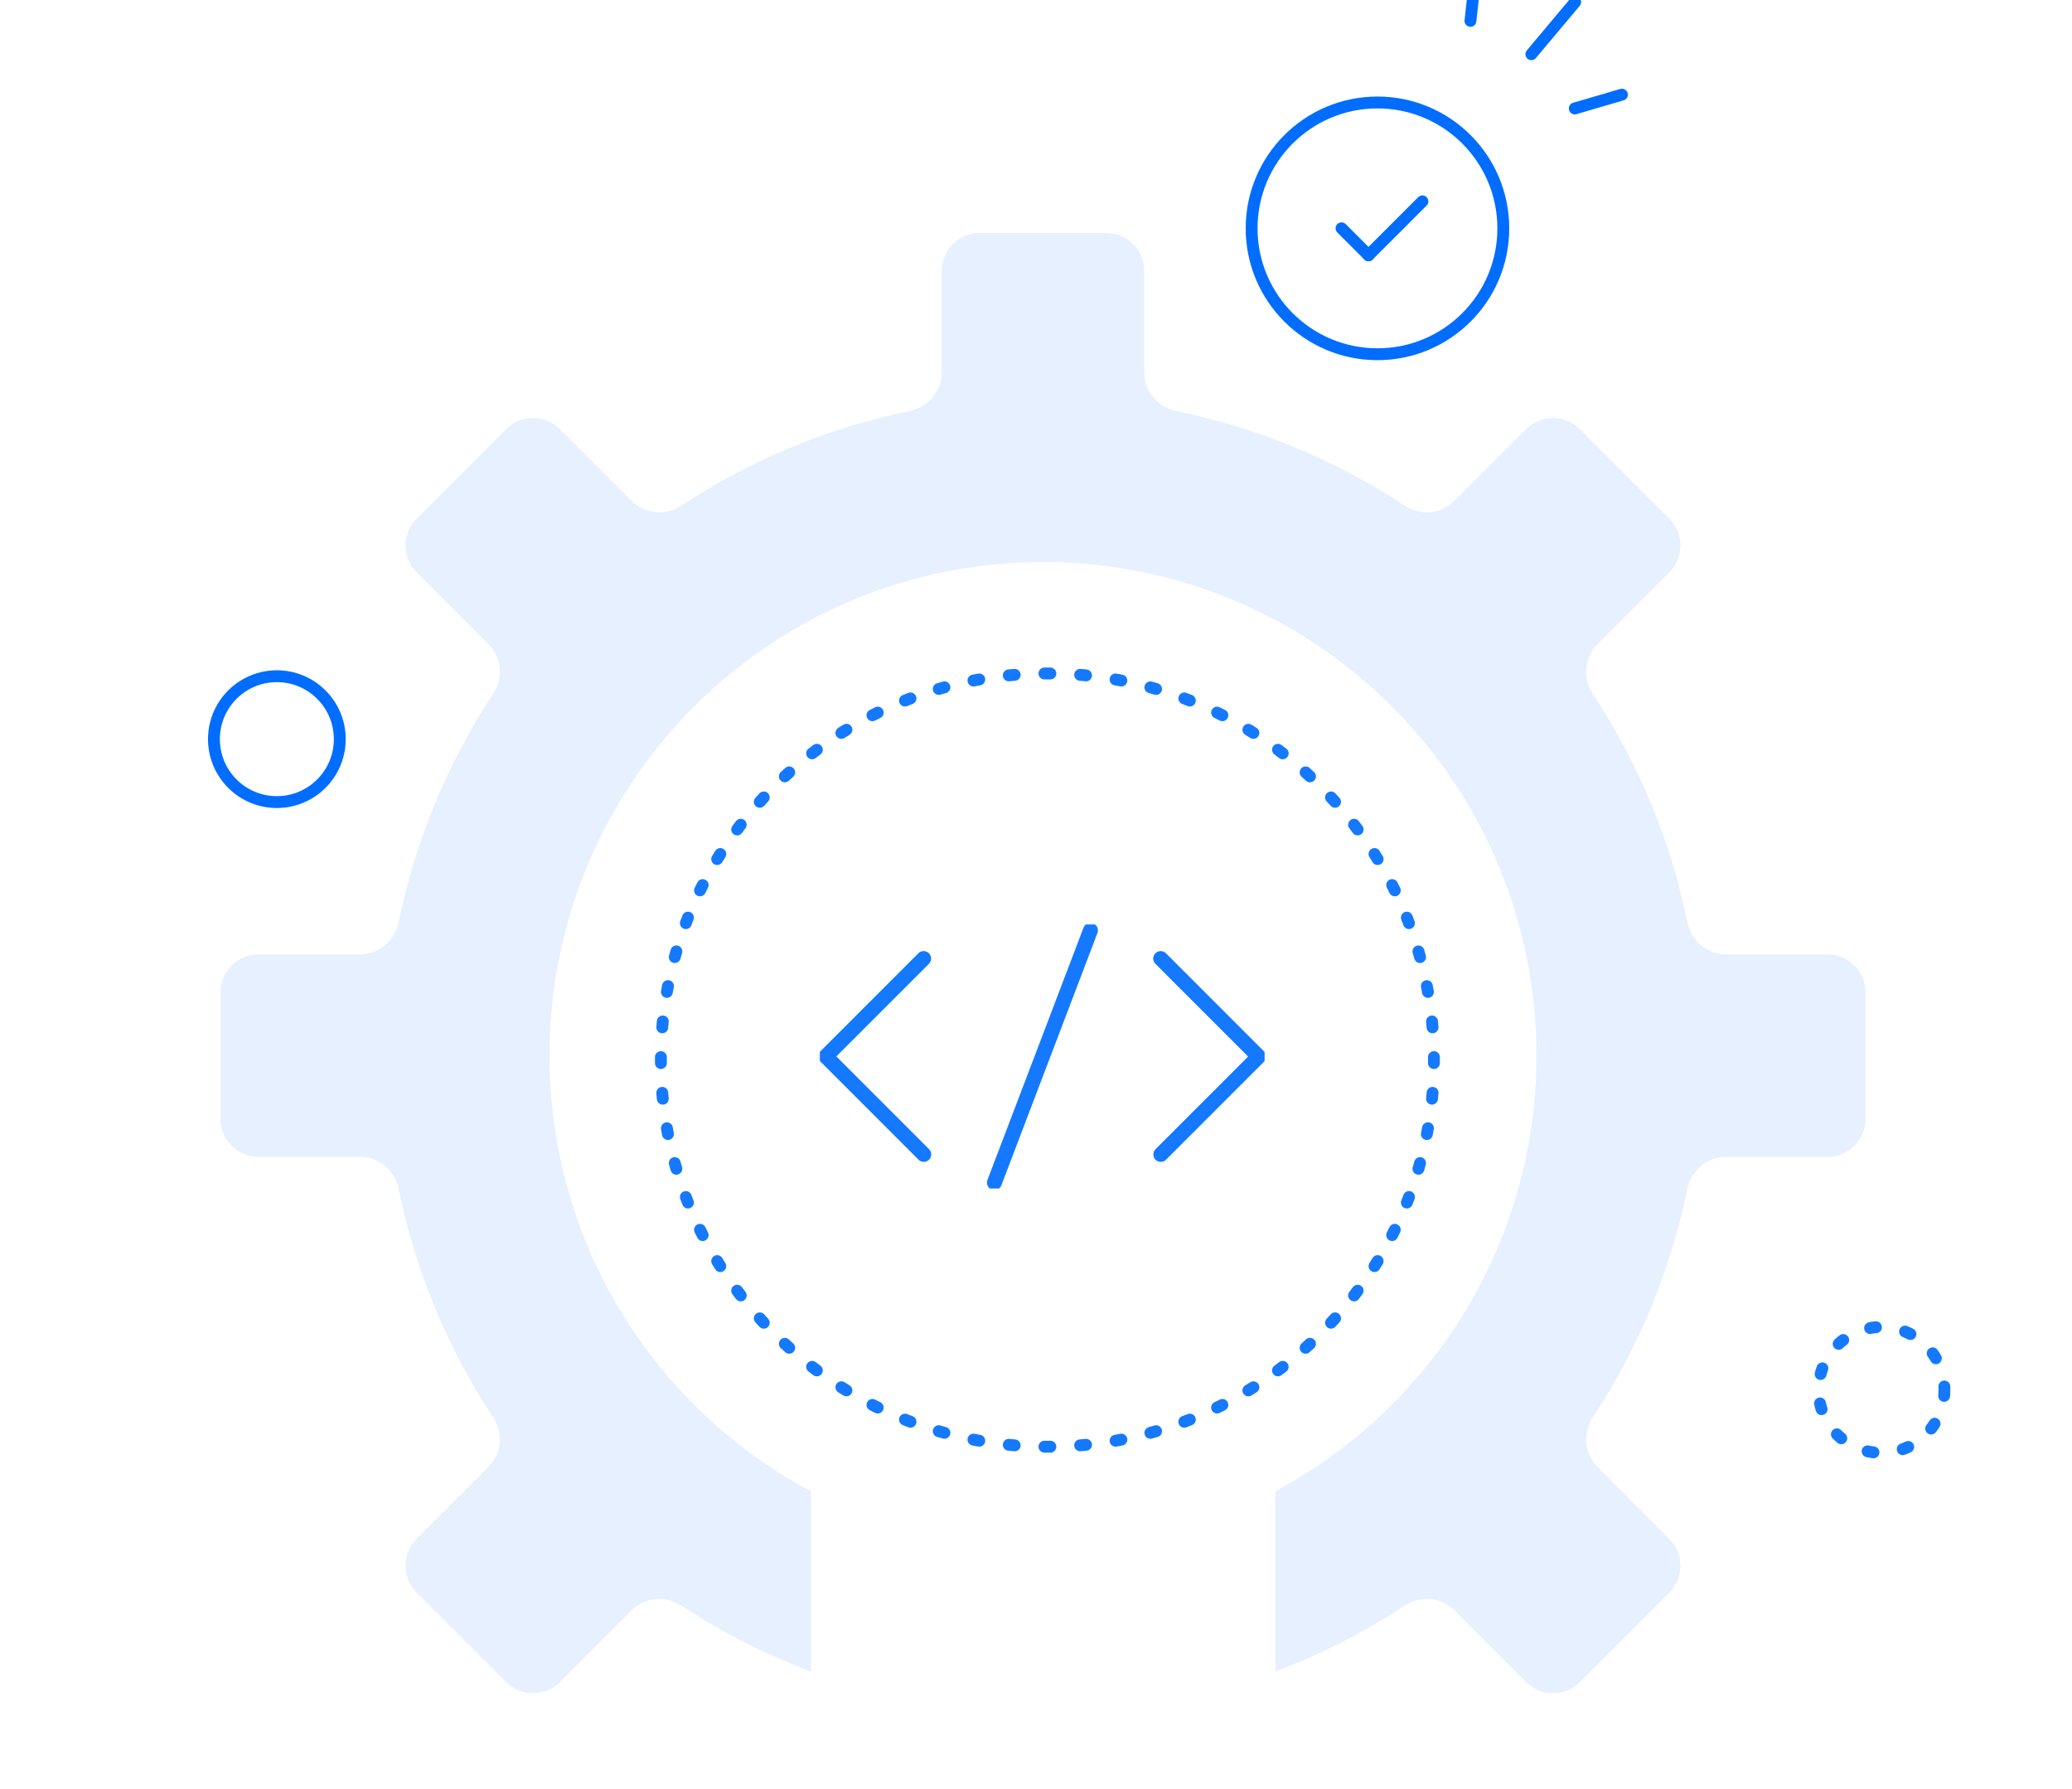 <svg width="139" height="120" viewBox="0 0 139 120" fill="none" xmlns="http://www.w3.org/2000/svg">
<g clip-path="url(#clip0_1135_2544)">
<path d="M92.407 23.757C97.07 23.757 100.849 19.978 100.849 15.315C100.849 10.653 97.07 6.873 92.407 6.873C87.745 6.873 83.965 10.653 83.965 15.315C83.965 19.978 87.745 23.757 92.407 23.757Z" stroke="#006DFF" stroke-width="0.796"/>
<path d="M91.805 17.122L95.423 13.504" stroke="#006DFF" stroke-width="0.796" stroke-linecap="round"/>
<path d="M89.996 15.312L91.805 17.122" stroke="#006DFF" stroke-width="0.796" stroke-linecap="round"/>
<circle cx="126.221" cy="93.221" r="4.221" stroke="#1479FE" stroke-width="0.796" stroke-linecap="round" stroke-dasharray="0.4 1.99"/>
<path d="M70.463 96.628C70.682 96.626 70.862 96.804 70.864 97.023C70.866 97.243 70.688 97.423 70.469 97.425H70.061C69.842 97.423 69.665 97.243 69.667 97.023C69.669 96.804 69.848 96.626 70.067 96.628C70.133 96.628 70.2 96.629 70.266 96.629C70.331 96.629 70.397 96.628 70.463 96.628ZM68.103 96.539C68.322 96.558 68.485 96.75 68.467 96.969C68.448 97.188 68.256 97.35 68.037 97.332C67.903 97.321 67.767 97.308 67.634 97.295C67.415 97.273 67.256 97.078 67.277 96.859C67.299 96.641 67.494 96.481 67.713 96.503C67.843 96.516 67.973 96.528 68.103 96.539ZM72.818 96.503C73.037 96.482 73.232 96.641 73.254 96.859C73.276 97.078 73.115 97.273 72.897 97.295C72.763 97.308 72.628 97.321 72.494 97.332C72.275 97.35 72.083 97.188 72.064 96.969C72.046 96.75 72.209 96.557 72.428 96.539C72.558 96.528 72.689 96.516 72.818 96.503ZM65.379 96.162C65.507 96.187 65.636 96.21 65.765 96.233C65.981 96.272 66.125 96.479 66.087 96.695C66.048 96.912 65.841 97.056 65.625 97.018C65.492 96.994 65.359 96.969 65.227 96.943C65.011 96.901 64.87 96.692 64.912 96.477C64.954 96.261 65.163 96.12 65.379 96.162ZM75.152 96.162C75.368 96.121 75.577 96.261 75.619 96.477C75.661 96.692 75.519 96.901 75.304 96.943C75.172 96.969 75.038 96.994 74.905 97.018C74.689 97.056 74.483 96.912 74.444 96.695C74.406 96.479 74.55 96.272 74.767 96.233C74.895 96.21 75.024 96.187 75.152 96.162ZM63.087 95.606C63.212 95.642 63.339 95.678 63.465 95.713C63.676 95.771 63.801 95.991 63.743 96.203C63.685 96.415 63.465 96.54 63.253 96.481C63.123 96.445 62.993 96.408 62.863 96.37C62.652 96.308 62.531 96.087 62.593 95.876C62.655 95.665 62.876 95.544 63.087 95.606ZM77.444 95.606C77.655 95.544 77.877 95.665 77.939 95.876C78 96.087 77.879 96.308 77.668 96.37C77.538 96.408 77.408 96.445 77.277 96.481C77.066 96.54 76.847 96.415 76.788 96.203C76.73 95.991 76.855 95.771 77.066 95.713C77.193 95.678 77.319 95.642 77.444 95.606ZM60.34 95.062C60.421 94.859 60.652 94.759 60.856 94.84C60.978 94.888 61.101 94.935 61.224 94.981C61.429 95.059 61.532 95.29 61.455 95.495C61.377 95.701 61.147 95.804 60.941 95.727C60.815 95.679 60.688 95.63 60.562 95.58C60.358 95.499 60.259 95.267 60.34 95.062ZM79.675 94.84C79.879 94.759 80.11 94.859 80.191 95.062C80.272 95.267 80.172 95.499 79.968 95.58C79.843 95.63 79.716 95.679 79.59 95.727C79.384 95.804 79.154 95.701 79.076 95.495C78.998 95.29 79.102 95.059 79.308 94.981C79.43 94.935 79.553 94.888 79.675 94.84ZM58.172 94.043C58.272 93.848 58.511 93.77 58.707 93.869C58.824 93.928 58.942 93.987 59.06 94.045C59.257 94.142 59.338 94.38 59.242 94.577C59.146 94.775 58.907 94.856 58.709 94.76C58.588 94.701 58.467 94.64 58.347 94.579C58.151 94.479 58.072 94.239 58.172 94.043ZM81.823 93.869C82.019 93.77 82.26 93.847 82.359 94.043C82.459 94.239 82.38 94.479 82.185 94.579C82.064 94.64 81.943 94.7 81.821 94.76C81.624 94.856 81.386 94.775 81.289 94.577C81.193 94.38 81.274 94.141 81.472 94.045C81.589 93.987 81.707 93.928 81.823 93.869ZM56.107 92.828C56.225 92.643 56.471 92.587 56.657 92.704C56.768 92.774 56.879 92.843 56.991 92.911C57.178 93.025 57.238 93.27 57.124 93.458C57.01 93.646 56.764 93.705 56.576 93.591C56.461 93.52 56.346 93.449 56.231 93.377C56.046 93.26 55.99 93.014 56.107 92.828ZM83.874 92.704C84.06 92.587 84.305 92.642 84.423 92.828C84.54 93.014 84.484 93.259 84.299 93.377C84.185 93.449 84.069 93.52 83.954 93.591C83.766 93.705 83.522 93.646 83.407 93.458C83.293 93.27 83.352 93.026 83.54 92.911C83.652 92.843 83.763 92.774 83.874 92.704ZM54.164 91.428C54.298 91.254 54.548 91.221 54.723 91.355C54.827 91.434 54.931 91.514 55.036 91.592C55.212 91.723 55.249 91.972 55.118 92.148C54.987 92.325 54.737 92.362 54.56 92.231C54.452 92.15 54.344 92.068 54.237 91.985C54.063 91.851 54.03 91.602 54.164 91.428ZM85.809 91.355C85.983 91.221 86.233 91.254 86.367 91.428C86.501 91.602 86.467 91.851 86.294 91.985C86.187 92.068 86.078 92.15 85.97 92.231C85.793 92.362 85.544 92.325 85.413 92.148C85.282 91.972 85.319 91.723 85.495 91.592C85.6 91.514 85.705 91.434 85.809 91.355ZM52.357 89.855C52.507 89.694 52.76 89.684 52.921 89.833C53.017 89.922 53.114 90.01 53.211 90.098C53.374 90.245 53.388 90.497 53.241 90.66C53.094 90.824 52.842 90.837 52.679 90.69C52.578 90.6 52.478 90.509 52.379 90.417C52.218 90.268 52.208 90.016 52.357 89.855ZM87.61 89.833C87.772 89.684 88.023 89.693 88.173 89.855C88.322 90.016 88.312 90.267 88.151 90.417C88.052 90.509 87.953 90.6 87.853 90.69C87.689 90.837 87.437 90.824 87.29 90.66C87.143 90.496 87.157 90.245 87.32 90.098C87.418 90.01 87.514 89.922 87.61 89.833ZM50.703 88.122C50.867 87.976 51.119 87.989 51.266 88.152C51.353 88.25 51.441 88.346 51.53 88.442C51.679 88.603 51.669 88.855 51.509 89.005C51.347 89.154 51.096 89.145 50.946 88.983C50.855 88.884 50.763 88.785 50.673 88.685C50.526 88.521 50.54 88.269 50.703 88.122ZM89.266 88.152C89.413 87.989 89.665 87.975 89.828 88.122C89.991 88.269 90.005 88.521 89.858 88.685C89.768 88.785 89.677 88.885 89.585 88.983C89.436 89.145 89.184 89.154 89.022 89.005C88.861 88.855 88.852 88.604 89.001 88.442C89.09 88.347 89.178 88.25 89.266 88.152ZM49.214 86.245C49.39 86.114 49.64 86.151 49.772 86.327C49.85 86.432 49.929 86.537 50.009 86.641C50.142 86.815 50.109 87.065 49.935 87.199C49.761 87.333 49.511 87.3 49.377 87.126C49.295 87.019 49.214 86.91 49.133 86.802C49.002 86.626 49.038 86.376 49.214 86.245ZM90.76 86.327C90.891 86.151 91.14 86.114 91.316 86.245C91.493 86.376 91.529 86.625 91.398 86.802C91.318 86.91 91.236 87.019 91.153 87.126C91.019 87.3 90.77 87.333 90.596 87.199C90.421 87.065 90.388 86.815 90.522 86.641C90.602 86.537 90.682 86.432 90.76 86.327ZM47.904 84.239C48.092 84.125 48.338 84.185 48.452 84.372C48.52 84.484 48.589 84.595 48.659 84.706C48.776 84.892 48.721 85.137 48.535 85.255C48.349 85.372 48.103 85.317 47.985 85.131C47.913 85.017 47.842 84.901 47.772 84.786C47.657 84.599 47.717 84.354 47.904 84.239ZM92.079 84.372C92.194 84.185 92.438 84.125 92.626 84.239C92.813 84.354 92.873 84.599 92.759 84.786C92.689 84.901 92.617 85.017 92.545 85.131C92.428 85.317 92.182 85.372 91.996 85.255C91.81 85.138 91.755 84.892 91.872 84.706C91.942 84.596 92.011 84.484 92.079 84.372ZM46.786 82.121C46.983 82.025 47.222 82.107 47.318 82.304C47.376 82.421 47.435 82.539 47.494 82.655C47.594 82.851 47.515 83.091 47.319 83.191C47.123 83.291 46.884 83.213 46.784 83.017C46.723 82.896 46.662 82.775 46.602 82.653C46.506 82.456 46.589 82.218 46.786 82.121ZM93.213 82.304C93.31 82.107 93.548 82.025 93.745 82.121C93.942 82.218 94.024 82.456 93.928 82.653C93.868 82.775 93.808 82.896 93.747 83.017C93.647 83.213 93.407 83.291 93.211 83.191C93.015 83.092 92.938 82.851 93.037 82.655C93.096 82.539 93.155 82.421 93.213 82.304ZM45.868 79.908C46.074 79.831 46.304 79.934 46.382 80.14C46.428 80.262 46.475 80.385 46.523 80.507C46.604 80.711 46.505 80.942 46.301 81.023C46.096 81.105 45.864 81.004 45.783 80.8C45.733 80.674 45.685 80.548 45.637 80.422C45.559 80.216 45.663 79.986 45.868 79.908ZM94.149 80.14C94.228 79.934 94.458 79.83 94.663 79.908C94.868 79.986 94.972 80.216 94.894 80.422C94.847 80.548 94.798 80.674 94.748 80.8C94.667 81.004 94.435 81.104 94.231 81.023C94.026 80.942 93.927 80.711 94.008 80.507C94.056 80.385 94.103 80.262 94.149 80.14ZM95.371 77.62C95.582 77.679 95.707 77.898 95.649 78.109C95.614 78.24 95.576 78.371 95.538 78.5C95.476 78.711 95.255 78.832 95.044 78.77C94.833 78.709 94.712 78.487 94.773 78.276C94.81 78.151 94.846 78.025 94.881 77.898C94.939 77.687 95.159 77.562 95.371 77.62ZM45.16 77.62C45.372 77.562 45.591 77.687 45.649 77.898C45.684 78.025 45.72 78.151 45.757 78.276C45.819 78.487 45.697 78.709 45.486 78.77C45.275 78.832 45.055 78.711 44.993 78.5C44.955 78.371 44.918 78.24 44.882 78.109C44.824 77.898 44.948 77.678 45.16 77.62ZM44.668 75.276C44.884 75.238 45.091 75.382 45.13 75.599C45.153 75.727 45.176 75.856 45.201 75.984C45.243 76.2 45.101 76.409 44.886 76.451C44.67 76.493 44.461 76.352 44.419 76.136C44.393 76.004 44.369 75.87 44.346 75.737C44.308 75.521 44.452 75.315 44.668 75.276ZM95.863 75.276C96.079 75.315 96.223 75.521 96.186 75.737C96.162 75.87 96.137 76.004 96.111 76.136C96.07 76.352 95.86 76.493 95.644 76.451C95.429 76.409 95.288 76.2 95.33 75.984C95.355 75.856 95.379 75.727 95.401 75.599C95.44 75.382 95.647 75.238 95.863 75.276ZM44.395 72.897C44.613 72.879 44.806 73.041 44.824 73.26C44.835 73.39 44.847 73.521 44.86 73.65C44.882 73.869 44.721 74.064 44.503 74.086C44.284 74.108 44.089 73.947 44.067 73.728C44.054 73.595 44.042 73.46 44.031 73.326C44.013 73.107 44.175 72.915 44.395 72.897ZM96.137 72.897C96.355 72.915 96.518 73.107 96.5 73.326C96.489 73.46 96.476 73.595 96.463 73.728C96.441 73.947 96.246 74.107 96.027 74.086C95.809 74.064 95.649 73.869 95.671 73.65C95.684 73.521 95.696 73.39 95.707 73.26C95.726 73.041 95.918 72.878 96.137 72.897ZM44.34 70.499C44.559 70.501 44.736 70.68 44.735 70.899C44.735 70.965 44.734 71.032 44.734 71.098C44.734 71.163 44.735 71.229 44.735 71.295C44.737 71.515 44.559 71.694 44.34 71.696C44.12 71.698 43.94 71.521 43.938 71.301C43.938 71.233 43.938 71.165 43.938 71.098C43.938 71.03 43.938 70.961 43.938 70.894C43.941 70.674 44.12 70.497 44.34 70.499ZM96.191 70.499C96.411 70.498 96.591 70.674 96.593 70.894V71.301C96.591 71.52 96.411 71.698 96.191 71.696C95.972 71.695 95.794 71.515 95.796 71.295C95.796 71.229 95.797 71.163 95.797 71.098C95.797 71.032 95.796 70.965 95.796 70.899C95.795 70.68 95.972 70.501 96.191 70.499ZM44.503 68.109C44.721 68.131 44.882 68.326 44.86 68.545C44.847 68.675 44.835 68.805 44.824 68.936C44.806 69.154 44.613 69.317 44.395 69.299C44.175 69.281 44.013 69.088 44.031 68.869C44.042 68.735 44.054 68.6 44.067 68.466C44.09 68.248 44.285 68.088 44.503 68.109ZM96.027 68.109C96.246 68.088 96.441 68.248 96.463 68.466C96.476 68.6 96.489 68.735 96.5 68.869C96.518 69.088 96.356 69.28 96.137 69.299C95.918 69.317 95.725 69.154 95.707 68.936C95.696 68.805 95.684 68.675 95.671 68.545C95.649 68.326 95.809 68.131 96.027 68.109ZM44.886 65.744C45.101 65.786 45.243 65.995 45.201 66.211C45.176 66.339 45.153 66.468 45.13 66.597C45.091 66.813 44.884 66.957 44.668 66.919C44.452 66.88 44.307 66.674 44.346 66.457C44.369 66.324 44.393 66.191 44.419 66.059C44.461 65.843 44.67 65.703 44.886 65.744ZM95.644 65.744C95.86 65.703 96.069 65.843 96.111 66.059C96.137 66.191 96.162 66.324 96.186 66.457C96.224 66.673 96.079 66.88 95.863 66.919C95.647 66.957 95.44 66.813 95.401 66.597C95.379 66.468 95.355 66.339 95.33 66.211C95.288 65.995 95.429 65.786 95.644 65.744ZM45.486 63.425C45.697 63.487 45.818 63.708 45.757 63.919C45.72 64.044 45.684 64.171 45.649 64.297C45.591 64.509 45.372 64.633 45.16 64.575C44.948 64.517 44.823 64.297 44.882 64.085C44.918 63.955 44.955 63.825 44.993 63.695C45.055 63.485 45.276 63.363 45.486 63.425ZM95.044 63.425C95.255 63.364 95.476 63.485 95.538 63.695C95.576 63.825 95.614 63.955 95.649 64.085C95.708 64.297 95.583 64.516 95.371 64.575C95.159 64.634 94.939 64.509 94.881 64.297C94.846 64.171 94.81 64.044 94.773 63.919C94.712 63.708 94.833 63.487 95.044 63.425ZM45.783 61.395C45.865 61.191 46.097 61.091 46.301 61.172C46.505 61.253 46.604 61.484 46.523 61.688C46.475 61.81 46.428 61.933 46.382 62.056C46.304 62.261 46.074 62.365 45.868 62.287C45.663 62.209 45.559 61.979 45.637 61.773C45.685 61.647 45.733 61.52 45.783 61.395ZM94.231 61.172C94.435 61.091 94.667 61.191 94.748 61.395C94.798 61.52 94.847 61.647 94.894 61.773C94.972 61.979 94.868 62.209 94.663 62.287C94.457 62.365 94.227 62.261 94.149 62.056C94.103 61.933 94.056 61.81 94.008 61.688C93.927 61.484 94.026 61.253 94.231 61.172ZM46.784 59.179C46.884 58.983 47.123 58.904 47.319 59.004C47.515 59.103 47.593 59.343 47.494 59.539C47.435 59.656 47.376 59.774 47.318 59.892C47.222 60.089 46.983 60.17 46.786 60.074C46.589 59.978 46.506 59.739 46.602 59.541C46.662 59.42 46.723 59.299 46.784 59.179ZM93.211 59.004C93.407 58.905 93.647 58.983 93.747 59.179C93.808 59.299 93.868 59.42 93.928 59.541C94.024 59.738 93.942 59.977 93.745 60.074C93.548 60.171 93.31 60.089 93.213 59.892C93.155 59.774 93.097 59.656 93.037 59.539C92.938 59.343 93.015 59.104 93.211 59.004ZM47.985 57.063C48.103 56.878 48.349 56.822 48.535 56.94C48.721 57.057 48.776 57.303 48.659 57.489C48.589 57.6 48.52 57.712 48.452 57.823C48.338 58.011 48.092 58.07 47.904 57.956C47.717 57.842 47.657 57.596 47.772 57.408C47.842 57.293 47.913 57.178 47.985 57.063ZM91.996 56.94C92.182 56.823 92.428 56.878 92.545 57.063C92.617 57.178 92.689 57.293 92.759 57.408C92.873 57.596 92.813 57.841 92.626 57.956C92.438 58.07 92.194 58.011 92.079 57.823C92.011 57.711 91.942 57.6 91.872 57.489C91.755 57.303 91.81 57.057 91.996 56.94ZM49.377 55.069C49.511 54.895 49.761 54.862 49.935 54.996C50.11 55.13 50.142 55.38 50.009 55.555C49.929 55.658 49.85 55.763 49.772 55.868C49.64 56.044 49.39 56.081 49.214 55.95C49.038 55.819 49.002 55.569 49.133 55.393C49.213 55.284 49.295 55.176 49.377 55.069ZM90.596 54.996C90.77 54.863 91.019 54.895 91.153 55.069C91.236 55.176 91.318 55.284 91.398 55.393C91.53 55.569 91.492 55.819 91.316 55.95C91.14 56.081 90.891 56.044 90.76 55.868C90.681 55.763 90.602 55.659 90.522 55.555C90.388 55.38 90.421 55.13 90.596 54.996ZM50.946 53.211C51.096 53.05 51.348 53.04 51.509 53.19C51.67 53.339 51.679 53.592 51.53 53.753C51.441 53.849 51.353 53.946 51.266 54.043C51.119 54.206 50.867 54.22 50.703 54.073C50.539 53.926 50.526 53.674 50.673 53.511C50.763 53.41 50.855 53.31 50.946 53.211ZM89.022 53.19C89.184 53.041 89.436 53.05 89.585 53.211C89.677 53.31 89.768 53.41 89.858 53.511C90.005 53.674 89.991 53.926 89.828 54.073C89.665 54.22 89.413 54.207 89.266 54.043C89.178 53.946 89.09 53.849 89.001 53.753C88.852 53.592 88.861 53.339 89.022 53.19ZM52.679 51.505C52.842 51.358 53.094 51.372 53.241 51.535C53.388 51.699 53.374 51.951 53.211 52.098C53.114 52.185 53.017 52.273 52.921 52.362C52.76 52.512 52.507 52.502 52.357 52.341C52.208 52.18 52.218 51.928 52.379 51.778C52.478 51.687 52.578 51.595 52.679 51.505ZM87.29 51.535C87.437 51.372 87.689 51.358 87.853 51.505C87.953 51.595 88.052 51.687 88.151 51.778C88.312 51.928 88.322 52.179 88.173 52.341C88.023 52.502 87.772 52.512 87.61 52.362C87.514 52.273 87.418 52.185 87.32 52.098C87.157 51.951 87.143 51.699 87.29 51.535ZM54.56 49.965C54.737 49.834 54.987 49.87 55.118 50.046C55.249 50.222 55.212 50.472 55.036 50.603C54.931 50.682 54.826 50.761 54.723 50.841C54.548 50.975 54.298 50.942 54.164 50.768C54.03 50.593 54.063 50.343 54.237 50.209C54.344 50.127 54.452 50.045 54.56 49.965ZM85.413 50.046C85.544 49.87 85.794 49.834 85.97 49.965C86.078 50.046 86.187 50.127 86.294 50.209C86.468 50.343 86.501 50.593 86.367 50.768C86.233 50.942 85.983 50.975 85.809 50.841C85.705 50.761 85.6 50.682 85.495 50.603C85.319 50.472 85.282 50.222 85.413 50.046ZM56.576 48.603C56.764 48.489 57.01 48.549 57.124 48.736C57.238 48.924 57.178 49.169 56.991 49.284C56.88 49.352 56.768 49.421 56.657 49.491C56.471 49.609 56.225 49.553 56.107 49.367C55.99 49.181 56.046 48.935 56.231 48.817C56.346 48.745 56.461 48.674 56.576 48.603ZM83.407 48.736C83.522 48.549 83.767 48.489 83.954 48.603C84.069 48.674 84.185 48.745 84.299 48.817C84.484 48.935 84.54 49.181 84.423 49.367C84.305 49.553 84.06 49.608 83.874 49.491C83.763 49.421 83.652 49.352 83.54 49.284C83.352 49.17 83.293 48.924 83.407 48.736ZM58.709 47.435C58.906 47.338 59.146 47.421 59.242 47.618C59.338 47.815 59.256 48.054 59.06 48.15C58.942 48.208 58.824 48.267 58.707 48.326C58.511 48.426 58.272 48.347 58.172 48.151C58.072 47.955 58.151 47.716 58.347 47.616C58.467 47.555 58.588 47.494 58.709 47.435ZM81.289 47.618C81.386 47.421 81.624 47.338 81.821 47.435C81.943 47.494 82.064 47.555 82.185 47.616C82.38 47.716 82.458 47.956 82.359 48.151C82.26 48.347 82.019 48.426 81.823 48.326C81.707 48.267 81.589 48.208 81.472 48.15C81.274 48.054 81.193 47.816 81.289 47.618ZM60.941 46.469C61.147 46.391 61.377 46.495 61.455 46.7C61.533 46.906 61.429 47.136 61.224 47.214C61.101 47.26 60.978 47.307 60.856 47.355C60.652 47.437 60.421 47.337 60.34 47.133C60.259 46.928 60.358 46.696 60.562 46.615C60.688 46.566 60.815 46.517 60.941 46.469ZM79.076 46.7C79.154 46.495 79.384 46.391 79.59 46.469C79.716 46.517 79.842 46.566 79.968 46.615C80.172 46.696 80.272 46.929 80.191 47.133C80.11 47.337 79.879 47.436 79.675 47.355C79.553 47.307 79.43 47.26 79.308 47.214C79.102 47.136 78.998 46.906 79.076 46.7ZM63.253 45.714C63.465 45.656 63.685 45.781 63.743 45.992C63.801 46.204 63.676 46.423 63.465 46.481C63.339 46.516 63.212 46.552 63.087 46.589C62.876 46.651 62.654 46.529 62.593 46.318C62.531 46.108 62.652 45.887 62.863 45.825C62.993 45.787 63.123 45.75 63.253 45.714ZM77.277 45.714C77.408 45.75 77.538 45.787 77.668 45.825C77.878 45.887 77.999 46.108 77.939 46.318C77.877 46.529 77.655 46.65 77.444 46.589C77.319 46.552 77.193 46.516 77.066 46.481C76.854 46.423 76.73 46.204 76.788 45.992C76.847 45.781 77.066 45.656 77.277 45.714ZM65.625 45.178C65.841 45.14 66.048 45.284 66.087 45.5C66.125 45.716 65.981 45.923 65.765 45.962C65.636 45.985 65.507 46.008 65.379 46.033C65.163 46.075 64.954 45.934 64.912 45.718C64.871 45.502 65.011 45.293 65.227 45.251C65.359 45.225 65.492 45.201 65.625 45.178ZM74.905 45.178C75.038 45.201 75.172 45.225 75.304 45.251C75.519 45.293 75.66 45.502 75.619 45.718C75.577 45.934 75.368 46.075 75.152 46.033C75.024 46.008 74.895 45.985 74.767 45.962C74.55 45.923 74.406 45.717 74.444 45.5C74.483 45.284 74.689 45.139 74.905 45.178ZM68.037 44.863C68.256 44.845 68.448 45.008 68.467 45.227C68.485 45.445 68.322 45.638 68.103 45.656C67.973 45.667 67.843 45.679 67.713 45.692C67.494 45.714 67.299 45.554 67.277 45.335C67.256 45.117 67.415 44.921 67.634 44.899C67.767 44.886 67.903 44.874 68.037 44.863ZM72.897 44.899C73.115 44.921 73.275 45.117 73.254 45.335C73.232 45.554 73.037 45.714 72.818 45.692C72.689 45.679 72.558 45.667 72.428 45.656C72.209 45.638 72.046 45.446 72.064 45.227C72.083 45.008 72.275 44.845 72.494 44.863C72.628 44.874 72.763 44.886 72.897 44.899ZM70.469 44.77C70.688 44.772 70.866 44.952 70.864 45.172C70.862 45.392 70.683 45.569 70.463 45.567C70.397 45.567 70.331 45.566 70.266 45.566C70.2 45.566 70.133 45.567 70.067 45.567C69.848 45.569 69.669 45.392 69.667 45.172C69.666 44.952 69.842 44.772 70.061 44.77C70.129 44.77 70.198 44.77 70.266 44.77C70.333 44.77 70.401 44.77 70.469 44.77Z" fill="#1479FE"/>
<path d="M111.985 34.784C112.979 35.778 112.979 37.392 111.985 38.386L107.16 43.21C106.272 44.099 106.17 45.499 106.862 46.547C109.982 51.283 112.095 56.488 113.2 61.858C113.453 63.089 114.514 64.006 115.77 64.006L122.598 64.007C124.005 64.007 125.145 65.147 125.144 66.553V75.043C125.144 76.449 124.004 77.589 122.597 77.589L115.77 77.588C114.513 77.588 113.454 78.506 113.2 79.736C112.095 85.107 109.982 90.312 106.861 95.048C106.171 96.097 106.271 97.496 107.16 98.385L111.985 103.21C112.979 104.205 112.979 105.818 111.985 106.812L105.983 112.814C104.989 113.808 103.375 113.809 102.381 112.814L97.556 107.989C96.667 107.1 95.268 107 94.219 107.69C91.47 109.501 88.563 110.97 85.558 112.102V100.011C88.368 98.51 91.008 96.577 93.378 94.207C106.306 81.279 106.306 60.317 93.378 47.389C80.449 34.46 59.488 34.46 46.56 47.389C33.631 60.317 33.631 81.279 46.56 94.207C48.935 96.582 51.582 98.519 54.4 100.021V112.11C51.388 110.977 48.473 109.506 45.718 107.691C44.67 106.999 43.27 107.1 42.382 107.989L37.556 112.814C36.562 113.808 34.949 113.809 33.955 112.814L27.953 106.812C26.958 105.818 26.958 104.204 27.953 103.21L32.778 98.385C33.666 97.496 33.767 96.096 33.075 95.048C29.955 90.312 27.843 85.108 26.737 79.738C26.485 78.507 25.424 77.589 24.168 77.589H17.34C15.933 77.589 14.793 76.449 14.793 75.043V66.553C14.793 65.147 15.934 64.007 17.34 64.007L24.168 64.007C25.424 64.006 26.484 63.09 26.737 61.86C27.843 56.489 29.956 51.284 33.076 46.548C33.767 45.499 33.666 44.099 32.778 43.211L27.953 38.386C26.958 37.391 26.958 35.778 27.953 34.784L33.955 28.782C34.949 27.788 36.562 27.787 37.556 28.782L42.382 33.607C43.27 34.495 44.67 34.596 45.719 33.905C50.455 30.785 55.66 28.672 61.031 27.566C62.261 27.313 63.178 26.253 63.178 24.996L63.177 18.169C63.178 16.762 64.317 15.623 65.724 15.622H74.213C75.62 15.622 76.76 16.762 76.76 18.169L76.761 24.996C76.76 26.252 77.678 27.314 78.908 27.566C84.279 28.672 89.483 30.784 94.219 33.904C95.267 34.596 96.668 34.495 97.556 33.606L102.381 28.782C103.375 27.788 104.988 27.787 105.983 28.782L111.985 34.784Z" fill="#006DFF" fill-opacity="0.1"/>
<path d="M102.732 3.636L105.668 0.137" stroke="#006DFF" stroke-width="0.796" stroke-linecap="round"/>
<path d="M105.644 7.274L108.806 6.348" stroke="#006DFF" stroke-width="0.796" stroke-linecap="round"/>
<path d="M98.644 1.399L99.006 -1.876" stroke="#006DFF" stroke-width="0.796" stroke-linecap="round"/>
<circle cx="18.573" cy="49.573" r="4.221" transform="rotate(85 18.573 49.573)" stroke="#006DFF" stroke-width="0.796"/>
<g clip-path="url(#clip1_1135_2544)">
<path d="M61.962 64.287L55.398 70.851C57.589 73.042 59.781 75.234 61.972 77.425" stroke="#1479FE" stroke-linecap="round" stroke-linejoin="round"/>
<path d="M77.873 77.425L84.437 70.861C82.246 68.67 80.054 66.478 77.863 64.287" stroke="#1479FE" stroke-linecap="round" stroke-linejoin="round"/>
<path d="M73.154 62.398L66.711 79.315" stroke="#1479FE" stroke-linecap="round" stroke-linejoin="round"/>
</g>
</g>
<defs>
<clipPath id="clip0_1135_2544">
<rect width="139" height="120" fill="white"/>
</clipPath>
<clipPath id="clip1_1135_2544">
<rect width="29.836" height="17.713" fill="white" transform="translate(55 62)"/>
</clipPath>
</defs>
</svg>
